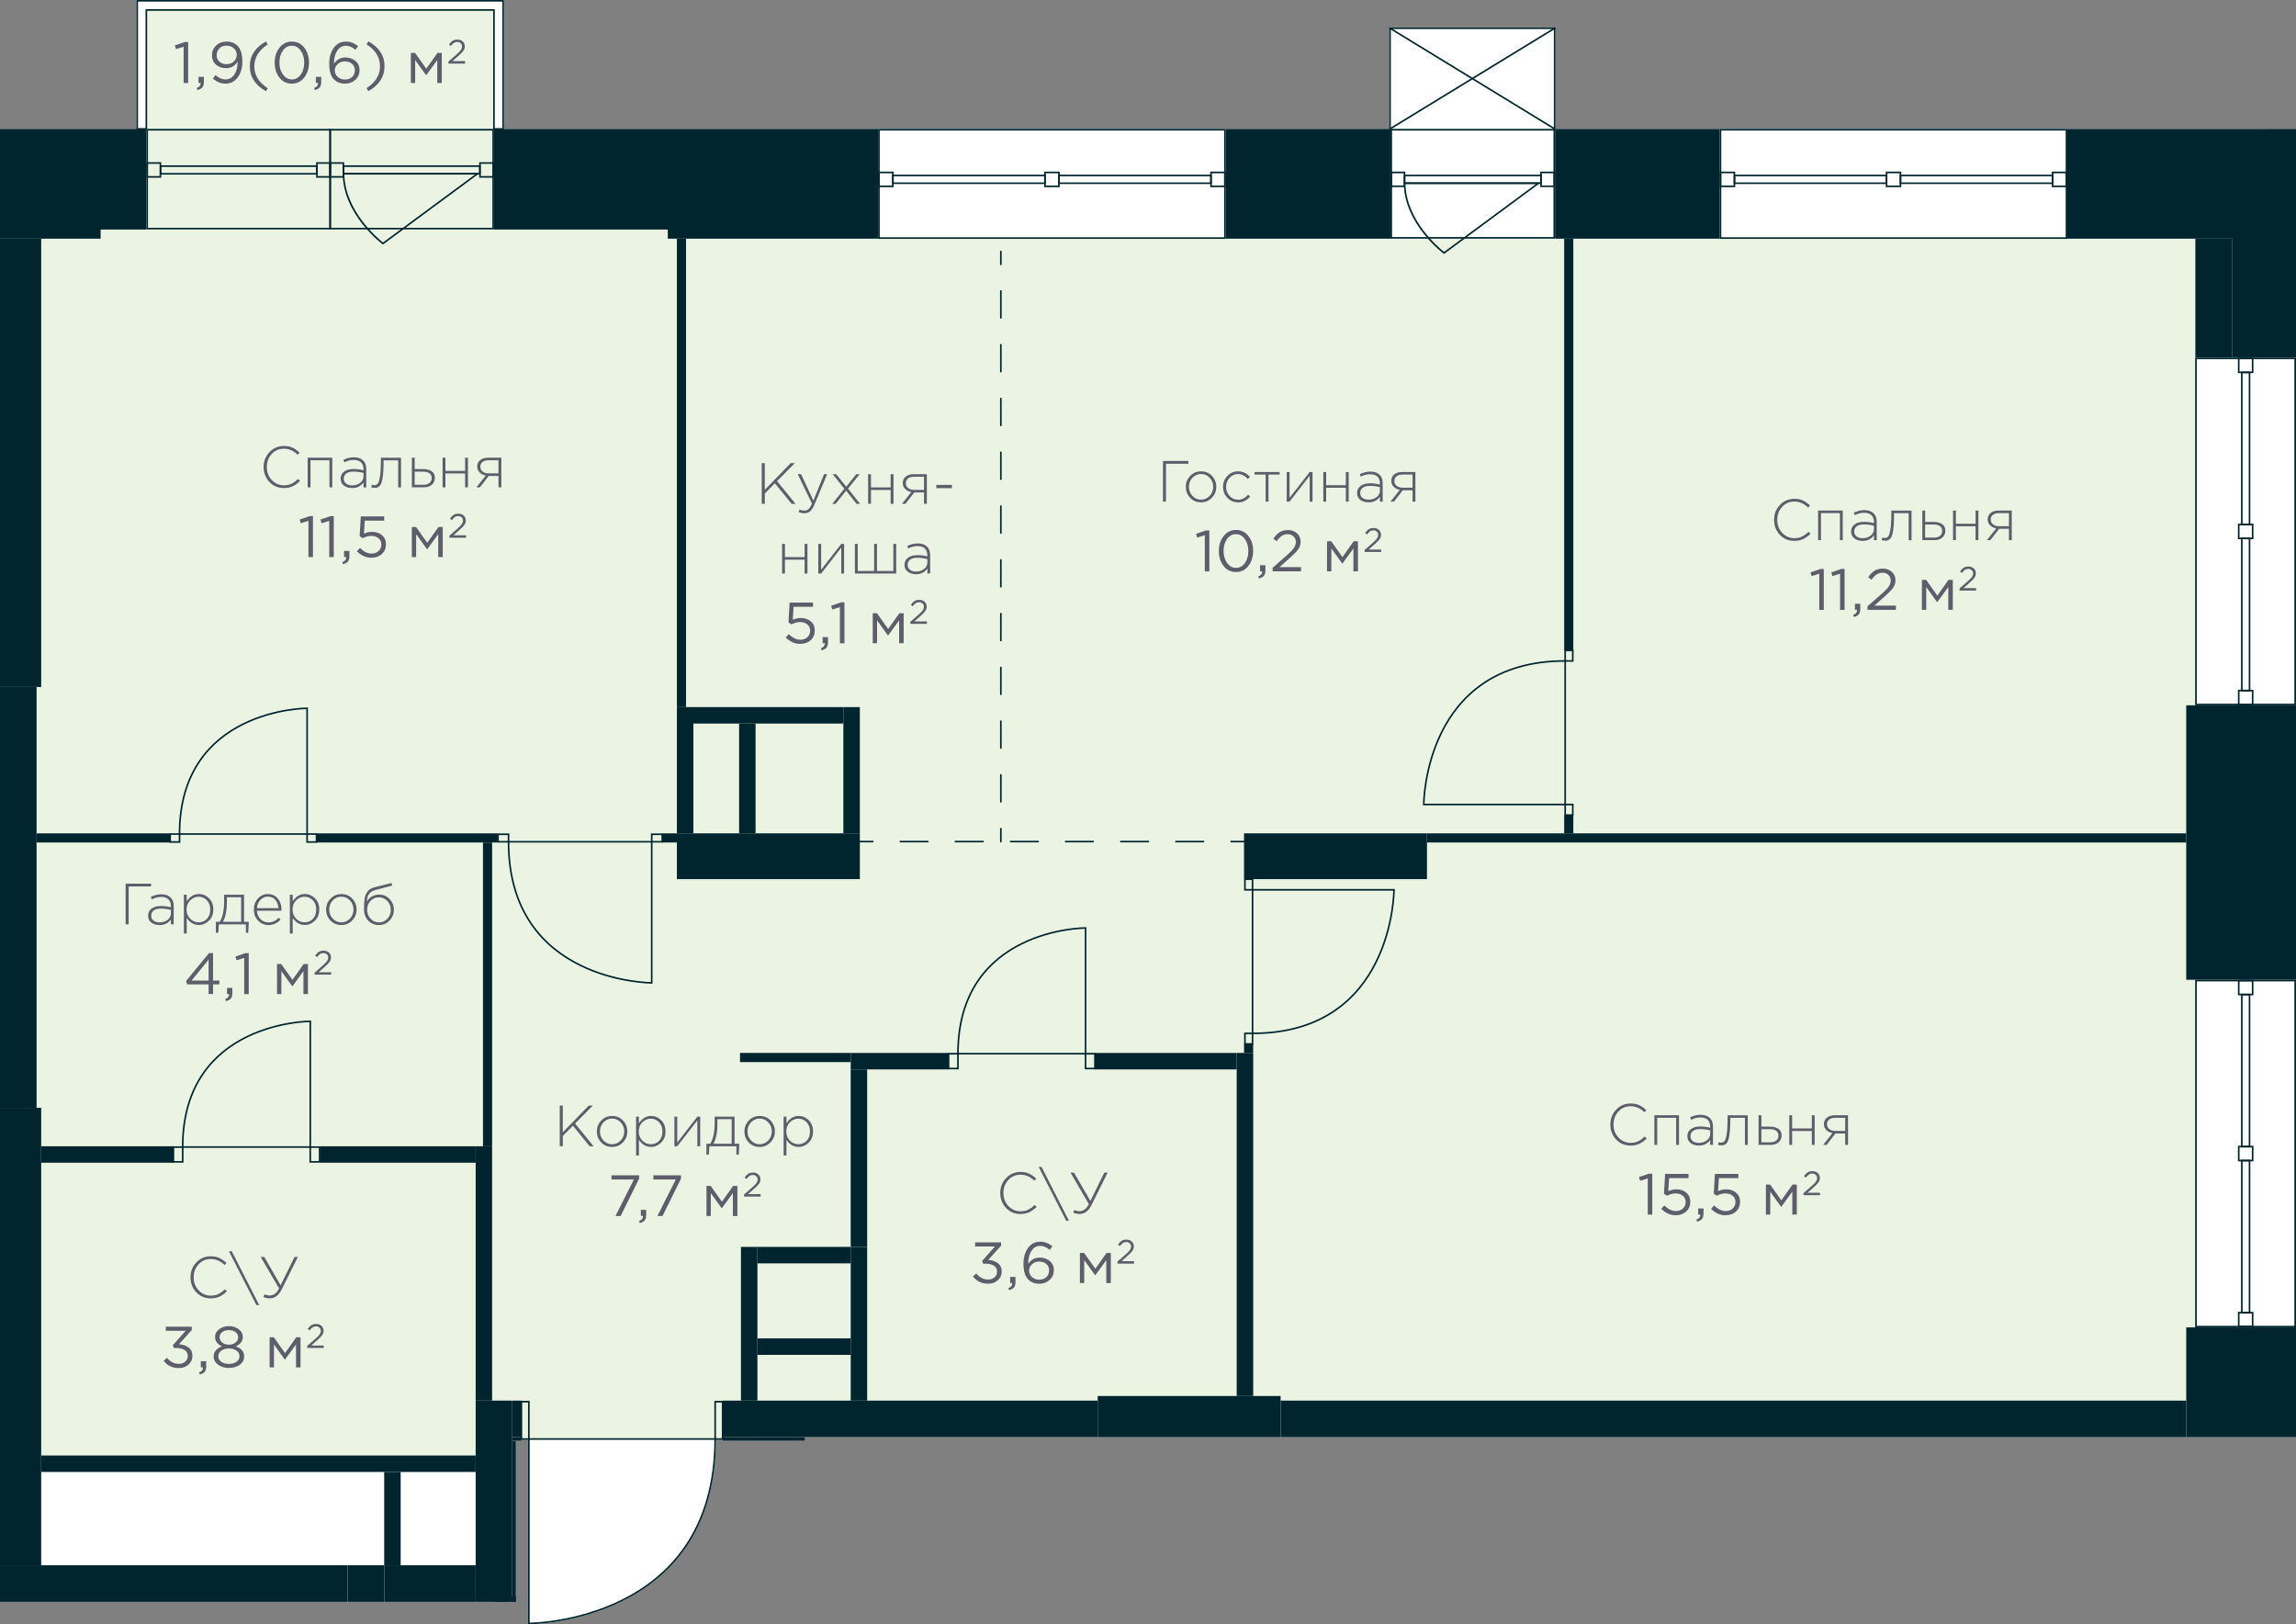 <?xml version="1.0" encoding="UTF-8"?>
<svg xmlns="http://www.w3.org/2000/svg" width="251mm" height="177.54mm" viewBox="0 0 711.5 503.26">
  <rect x="0" y="0" width="711.5" height="503.26" fill="#808080" stroke="none"/>
  <defs>
    <style>
      .cls-1 {
        stroke-dasharray: 0 0 8.33 8.33;
      }

      .cls-1, .cls-2, .cls-3, .cls-4 {
        fill: none;
        stroke: #00252e;
        stroke-linecap: round;
        stroke-width: .5px;
      }

      .cls-1, .cls-2, .cls-4 {
        stroke-linejoin: round;
      }

      .cls-5, .cls-6 {
        fill: #00252e;
      }

      .cls-7 {
        fill: #fff;
      }

      .cls-8 {
        fill: #5d5d6b;
      }

      .cls-2 {
        stroke-dasharray: 0 0 8.54 8.54;
      }

      .cls-3 {
        stroke-miterlimit: 10;
      }

      .cls-9 {
        fill: #ebf4e2;
      }

      .cls-9, .cls-6 {
        fill-rule: evenodd;
      }
    </style>
  </defs>
  <g id="Layer_1" data-name="Layer 1">
    <path class="cls-7" d="M711.5,39.94h0s-8.5,0-8.5,0h0s-62.36,0-62.36,0h-107.72s0,0,0,0h-50.89V8.75s-.02-.04-.03-.06c0-.02,0-.05-.01-.07,0,0-.02,0-.02-.02-.02-.03-.05-.04-.08-.06-.03-.02-.05-.03-.08-.03-.01,0-.02-.01-.03-.01h-51.02s-.02,.01-.03,.01c-.03,0-.06,.02-.09,.04-.03,.02-.05,.03-.08,.06,0,0-.02,0-.02,.02-.01,.02,0,.04-.01,.07,0,.02-.03,.04-.03,.06v31.18h-158.38s0,0,0,0h-115.97V.25c0-.14-.11-.25-.25-.25H42.52c-.14,0-.25,.11-.25,.25V39.94H0V496.31H158.98s.89,0,.89,0h0v-49.89h-1.13s1.13,0,1.13,0h1.7v-.32h2.06v57.16h.25c.15,0,14.66-.08,28.98-7.17,13.19-6.53,28.91-20.51,29-49.99h2.07v.32h25.51v-1.13s31.04,0,31.04,0h431.01v-34.02h0v-107.72s0,0,0,0v-14.17h0v-70.87h0V110.8s0,0,0,0V39.94Z"/>
  </g>
  <g id="fon_green">
    <polygon class="cls-9" points="677.48 73.95 610.6 73.95 206.93 73.95 206.93 71.12 153.07 71.12 153.07 3.08 45.37 3.08 45.37 71.12 11.34 71.12 11.34 73.95 11.34 233.41 11.34 377.26 11.34 433.55 11.34 450.96 147.4 450.96 147.4 445.85 233.24 445.85 233.24 433.95 677.48 433.95 677.48 433.95 680.32 433.95 680.32 73.95 677.48 73.95"/>
  </g>
  <g id="_Разделитель_помещений_" data-name="_Разделитель помещений_">
    <g id="LINE">
      <g>
        <line class="cls-4" x1="266.46" y1="260.75" x2="270.46" y2="260.75"/>
        <line class="cls-2" x1="279" y1="260.75" x2="377.24" y2="260.75"/>
        <line class="cls-4" x1="381.51" y1="260.75" x2="385.51" y2="260.75"/>
      </g>
    </g>
    <g id="LINE-2" data-name="LINE">
      <g>
        <line class="cls-4" x1="310.15" y1="260.75" x2="310.15" y2="256.75"/>
        <line class="cls-1" x1="310.15" y1="248.43" x2="310.15" y2="86.06"/>
        <line class="cls-4" x1="310.15" y1="81.9" x2="310.15" y2="77.9"/>
      </g>
    </g>
  </g>
  <g id="_двери" data-name="двери">
    <g>
      <rect class="cls-3" x="96.15" y="355.39" width="2.91" height="4.58" transform="translate(195.2 715.37) rotate(-180)"/>
      <rect class="cls-3" x="53.7" y="355.39" width="2.91" height="4.58" transform="translate(110.31 715.37) rotate(-180)"/>
      <path class="cls-3" d="M56.61,355.39h39.54s0-38.96,0-38.96c0,0-39.54,0-39.54,38.96Z"/>
    </g>
    <g>
      <rect class="cls-3" x="336.4" y="326.47" width="2.91" height="4.58" transform="translate(675.71 657.53) rotate(-180)"/>
      <rect class="cls-3" x="293.95" y="326.47" width="2.91" height="4.58" transform="translate(590.81 657.53) rotate(-180)"/>
      <path class="cls-3" d="M296.86,326.47h39.54s0-38.96,0-38.96c0,0-39.54,0-39.54,38.96Z"/>
    </g>
    <g>
      <rect class="cls-3" x="95.17" y="258.41" width="2.91" height="2.46" transform="translate(193.25 519.29) rotate(-180)"/>
      <rect class="cls-3" x="52.72" y="258.41" width="2.91" height="2.46" transform="translate(108.36 519.28) rotate(-180)"/>
      <path class="cls-3" d="M55.63,258.41h39.54s0-38.96,0-38.96c0,0-39.54,0-39.54,38.96Z"/>
    </g>
    <g>
      <rect class="cls-3" x="201.97" y="258.47" width="3.26" height="2.32" transform="translate(407.19 519.27) rotate(180)"/>
      <rect class="cls-3" x="154.33" y="258.47" width="3.26" height="2.32" transform="translate(311.92 519.27) rotate(180)"/>
      <path class="cls-3" d="M157.59,260.8h44.37s0,43.72,0,43.72c0,0-44.37,0-44.37-43.72Z"/>
    </g>
    <g>
      <rect class="cls-3" x="385.34" y="272.88" width="3.27" height="2.35" transform="translate(661.02 -112.92) rotate(90)"/>
      <rect class="cls-3" x="385.34" y="320.63" width="3.27" height="2.35" transform="translate(708.77 -65.17) rotate(90)"/>
      <path class="cls-3" d="M388.15,320.17v-44.48s43.83,0,43.83,0c0,0,0,44.48-43.83,44.48Z"/>
    </g>
    <g>
      <rect class="cls-3" x="484.57" y="249.72" width="3.27" height="2.35" transform="translate(235.31 737.1) rotate(-90)"/>
      <rect class="cls-3" x="484.57" y="201.97" width="3.27" height="2.35" transform="translate(283.06 689.35) rotate(-90)"/>
      <path class="cls-3" d="M485.03,204.78v44.48s-43.83,0-43.83,0c0,0,0-44.48,43.83-44.48Z"/>
    </g>
    <g>
      <path class="cls-3" d="M163.89,445.85v57.16s57.73,0,57.73-57.16h-57.73Z"/>
      <rect class="cls-3" x="161.57" y="434.29" width="2.31" height="11.57"/>
      <rect class="cls-3" x="221.62" y="434.29" width="2.31" height="11.57"/>
    </g>
  </g>
  <g id="_балконы" data-name="балконы">
    <g id="LINE-3" data-name="LINE">
      <polygon class="cls-4" points="45.35 39.94 42.52 39.94 42.52 .25 155.91 .25 155.91 39.94 153.07 39.94 153.07 3.08 45.35 3.08 45.35 39.94"/>
    </g>
  </g>
  <g id="_Окна" data-name="Окна">
    <g>
      <g>
        <path class="cls-5" d="M102.56,40.44h50.02v30.14h-50.02s0-30.14,0-30.14m-.5-.5v31.14s51.02,0,51.02,0v-31.14h-51.02Z"/>
        <path class="cls-5" d="M102.56,50.75h3.6s0,3.8,0,3.8h-3.6s0-3.8,0-3.8m-.5-.5v4.8s4.6,0,4.6,0v-4.8s-4.6,0-4.6,0h0Z"/>
        <path class="cls-5" d="M148.99,50.75h3.6v3.8h-3.6v-3.8m-.5-.5v4.8h4.6s0-4.8,0-4.8h-4.6Z"/>
        <path class="cls-5" d="M106.7,51.71h41.75v1.88h-41.75s0-1.88,0-1.88m-.5-.5v2.88s42.75,0,42.75,0v-2.88h-42.75Z"/>
        <path class="cls-5" d="M106.7,54.08h40.49s-28.51,21.05-28.51,21.05c-1.83-1.45-11.69-9.79-11.98-21.05m-.51-.5c0,13.02,12.48,22.18,12.48,22.18l30.04-22.18h-42.52Z"/>
      </g>
      <g>
        <path class="cls-5" d="M102.06,40.44v30.14s-56.2,0-56.2,0v-30.14h56.2m.5-.5H45.37v31.14h57.2s0-31.14,0-31.14h0Z"/>
        <path class="cls-5" d="M102.06,50.75v3.8s-3.6,0-3.6,0v-3.8s3.6,0,3.6,0m.5-.5h-4.6s0,4.8,0,4.8h4.6s0-4.8,0-4.8h0Z"/>
        <path class="cls-5" d="M49.46,50.75v3.8h-3.6s0-3.8,0-3.8h3.6m.5-.5h-4.6v4.8h4.6v-4.8h0Z"/>
        <path class="cls-5" d="M97.93,51.71v1.88s-47.92,0-47.92,0v-1.88s47.92,0,47.92,0m.5-.5H49.5s0,2.88,0,2.88h48.92s0-2.88,0-2.88h0Z"/>
      </g>
    </g>
    <g>
      <path class="cls-5" d="M711,304.06v106.72s-30.24,0-30.24,0v-106.72s30.24,0,30.24,0m.5-.5h-31.24v107.72h31.24v-107.72h0Z"/>
      <g>
        <path class="cls-5" d="M697.81,304.06v3.81h-3.81v-3.81h3.81m.5-.5h-4.81v4.81h4.81v-4.81h0Z"/>
        <path class="cls-5" d="M697.81,355.51v3.81h-3.81v-3.81h3.81m.5-.5h-4.81v4.81h4.81v-4.81h0Z"/>
        <path class="cls-5" d="M696.85,308.39v46.61h-1.89s0-46.61,0-46.61h1.89m.5-.5h-2.89v47.61h2.89v-47.61h0Z"/>
        <path class="cls-5" d="M697.81,406.96v3.81h-3.81v-3.81s3.81,0,3.81,0m.5-.5h-4.81v4.81h4.81v-4.81h0Z"/>
        <path class="cls-5" d="M696.85,359.84v46.61s-1.89,0-1.89,0v-46.61s1.89,0,1.89,0m.5-.5h-2.89v47.61h2.89v-47.61h0Z"/>
      </g>
    </g>
    <g>
      <path class="cls-5" d="M711,111.3v106.72s-30.24,0-30.24,0V111.3s30.24,0,30.24,0m.5-.5h-31.24v107.72h31.24V110.8h0Z"/>
      <g>
        <path class="cls-5" d="M697.81,111.3v3.81h-3.81s0-3.81,0-3.81h3.81m.5-.5h-4.81v4.81h4.81v-4.81h0Z"/>
        <path class="cls-5" d="M697.81,162.75v3.81h-3.81v-3.81h3.81m.5-.5h-4.81v4.81h4.81v-4.81h0Z"/>
        <path class="cls-5" d="M696.85,115.63v46.61h-1.89v-46.61h1.89m.5-.5h-2.89v47.61h2.89v-47.61h0Z"/>
        <path class="cls-5" d="M697.81,214.21v3.81h-3.81v-3.81s3.81,0,3.81,0m.5-.5h-4.81v4.81h4.81v-4.81h0Z"/>
        <path class="cls-5" d="M696.85,167.08v46.61s-1.89,0-1.89,0v-46.61s1.89,0,1.89,0m.5-.5h-2.89v47.61h2.89v-47.61h0Z"/>
      </g>
    </g>
    <g>
      <path class="cls-5" d="M379.34,40.44v33.07h-106.72s0-33.07,0-33.07h106.72m.5-.5h-107.72v34.07h107.72V39.94h0Z"/>
      <g>
        <path class="cls-5" d="M276.43,53.67v3.81h-3.81v-3.81h3.81m.5-.5h-4.81v4.81h4.81v-4.81h0Z"/>
        <path class="cls-5" d="M327.89,53.67v3.81h-3.81v-3.81h3.81m.5-.5h-4.81v4.81h4.81v-4.81h0Z"/>
        <path class="cls-5" d="M323.56,54.63v1.89s-46.61,0-46.61,0v-1.89h46.61m.5-.5h-47.61v2.89h47.61s0-2.89,0-2.89h0Z"/>
        <path class="cls-5" d="M379.34,53.67v3.81h-3.81s0-3.81,0-3.81h3.81m.5-.5h-4.81v4.81h4.81v-4.81h0Z"/>
        <path class="cls-5" d="M375.01,54.63v1.89h-46.61s0-1.89,0-1.89h46.61m.5-.5h-47.61v2.89h47.61v-2.89h0Z"/>
      </g>
    </g>
    <g>
      <path class="cls-5" d="M640.13,40.44v33.07h-106.72s0-33.07,0-33.07h106.72m.5-.5h-107.72v34.07h107.72V39.94h0Z"/>
      <g>
        <path class="cls-5" d="M537.22,53.67v3.81h-3.81v-3.81h3.81m.5-.5h-4.81v4.81h4.81v-4.81h0Z"/>
        <path class="cls-5" d="M588.68,53.67v3.81s-3.81,0-3.81,0v-3.81h3.81m.5-.5h-4.81v4.81h4.81v-4.81h0Z"/>
        <path class="cls-5" d="M584.35,54.63v1.89h-46.61s0-1.89,0-1.89h46.61m.5-.5h-47.61v2.89h47.61v-2.89h0Z"/>
        <path class="cls-5" d="M640.13,53.67v3.81h-3.81s0-3.81,0-3.81h3.81m.5-.5h-4.81v4.81h4.81v-4.81h0Z"/>
        <path class="cls-5" d="M635.8,54.63v1.89h-46.61s0-1.89,0-1.89h46.61m.5-.5h-47.61v2.89h47.61v-2.89h0Z"/>
      </g>
    </g>
    <g>
      <path class="cls-5" d="M431.38,40.44h50.02s0,33,0,33h-50.02s0-33,0-33m-.5-.5v34s51.02,0,51.02,0V39.94s-51.02,0-51.02,0h0Z"/>
      <path class="cls-5" d="M431.38,53.67h3.6v3.8h-3.6s0-3.8,0-3.8m-.5-.5v4.8s4.6,0,4.6,0v-4.8h-4.6Z"/>
      <path class="cls-5" d="M477.8,53.67h3.6v3.8h-3.6s0-3.8,0-3.8m-.5-.5v4.8s4.6,0,4.6,0v-4.8h-4.6Z"/>
      <path class="cls-5" d="M435.51,54.63h41.75v1.88h-41.75s0-1.88,0-1.88m-.5-.5v2.88s42.75,0,42.75,0v-2.88h-42.75Z"/>
      <path class="cls-5" d="M435.52,57h40.49s-28.51,21.05-28.51,21.05c-1.83-1.45-11.69-9.79-11.98-21.05m-.51-.5c0,13.02,12.48,22.18,12.48,22.18l30.04-22.18h-42.52Z"/>
    </g>
  </g>
  <g id="_Стены" data-name="Стены">
    <path class="cls-6" d="M249.45,446.42v-1.13s-25.51,0-25.51,0v1.13h25.51m-87.87,0v-1.13h-2.83v1.13s1.13,0,1.13,0h1.7Z"/>
    <polygon class="cls-5" points="158.98 496.31 159.87 496.31 159.87 446.42 158.74 446.42 158.74 494.61 158.98 494.61 158.98 496.31"/>
    <g id="HATCH">
      <rect class="cls-5" x="107.72" y="484.97" width="11.34" height="11.34"/>
    </g>
    <g id="HATCH-2" data-name="HATCH">
      <polygon class="cls-6" points="107.72 496.31 107.72 484.97 0 484.97 0 496.31 72.21 496.31 107.72 496.31"/>
    </g>
    <g id="HATCH-3" data-name="HATCH">
      <polygon class="cls-6" points="157.28 496.31 157.28 496.09 158.74 496.09 158.74 433.95 147.4 433.95 147.4 496.31 157.28 496.31"/>
    </g>
    <g id="HATCH-4" data-name="HATCH">
      <polygon class="cls-6" points="147.4 496.31 147.4 484.97 119.06 484.97 119.06 496.31 136.06 496.31 147.4 496.31"/>
    </g>
    <g id="HATCH-5" data-name="HATCH">
      <polygon class="cls-6" points="687.69 110.8 691.65 110.8 691.65 73.95 680.31 73.95 680.31 110.8 684.03 110.8 687.69 110.8"/>
    </g>
    <g id="HATCH-6" data-name="HATCH">
      <polygon class="cls-6" points="514.8 445.29 677.48 445.29 677.48 433.95 396.85 433.95 396.85 445.29 500.39 445.29 514.8 445.29"/>
    </g>
    <g id="HATCH-7" data-name="HATCH">
      <rect class="cls-5" y="212.85" width="11.34" height="130.39"/>
    </g>
    <g id="HATCH-8" data-name="HATCH">
      <path class="cls-6" d="M293.51,445.29h46.65v-11.34h-116.22v11.34h69.57m-134.77,0h2.83s0-11.34,0-11.34h-2.83v11.34Z"/>
    </g>
    <g id="HATCH-9" data-name="HATCH">
      <polygon class="cls-6" points="46.18 456.06 147.4 456.06 147.4 450.96 12.76 450.96 12.76 456.06 33.16 456.06 46.18 456.06"/>
    </g>
    <g id="HATCH-10" data-name="HATCH">
      <polygon class="cls-6" points="122.88 484.97 124.16 484.97 124.16 456.06 119.06 456.06 119.06 484.97 122.88 484.97"/>
    </g>
    <g id="HATCH-11" data-name="HATCH">
      <rect class="cls-5" x="147.4" y="355.15" width="5.1" height="78.8"/>
    </g>
    <g id="HATCH-12" data-name="HATCH">
      <path class="cls-6" d="M124.28,360.25h23.12v-5.1h-48.19v5.1h25.07m-91.12,0h20.7v-5.1H12.76v5.1h20.4Z"/>
    </g>
    <g id="HATCH-13" data-name="HATCH">
      <polygon class="cls-6" points="388.35 432.53 388.35 326.23 383.24 326.23 383.24 432.53 384.63 432.53 388.35 432.53"/>
    </g>
    <g id="HATCH-14" data-name="HATCH">
      <path class="cls-6" d="M268.72,433.95v-47.62h-5.1v28.35l5.1,19.28m0,0l-5.1-19.28v19.28h5.1Z"/>
    </g>
    <g id="HATCH-15" data-name="HATCH">
      <rect class="cls-5" x="229.61" y="386.33" width="5.1" height="47.62"/>
    </g>
    <g id="HATCH-16" data-name="HATCH">
      <polygon class="cls-6" points="263.62 391.43 263.62 386.33 234.71 386.33 234.71 391.43 257.47 391.43 263.62 391.43"/>
    </g>
    <g id="HATCH-17" data-name="HATCH">
      <path class="cls-6" d="M358.59,331.34h24.65v-5.1h-43.94v5.1h19.29m-64.64,0v-5.1h-30.33v5.1h30.33Z"/>
    </g>
    <g id="HATCH-18" data-name="HATCH">
      <polygon class="cls-6" points="209.76 258.2 214.87 258.2 214.87 219.08 209.76 219.08 209.76 244.03 209.76 258.2"/>
    </g>
    <g id="HATCH-19" data-name="HATCH">
      <rect class="cls-5" x="261.35" y="219.08" width="5.1" height="39.12"/>
    </g>
    <g id="HATCH-20" data-name="HATCH">
      <rect class="cls-5" x="229.04" y="224.19" width="5.1" height="34.02"/>
    </g>
    <g id="HATCH-21" data-name="HATCH">
      <rect class="cls-5" x="214.87" y="219.08" width="46.49" height="5.1"/>
    </g>
    <g id="HATCH-22" data-name="HATCH">
      <polygon class="cls-6" points="263.62 419.78 263.62 414.68 234.71 414.68 234.71 419.78 257.95 419.78 263.62 419.78"/>
    </g>
    <g id="HATCH-23" data-name="HATCH">
      <polygon class="cls-6" points="0 212.85 12.76 212.85 12.76 73.95 0 73.95 0 155.42 0 212.85"/>
    </g>
    <g id="HATCH-24" data-name="HATCH">
      <polygon class="cls-6" points="0 484.97 12.76 484.97 12.76 343.24 0 343.24 0 482.9 0 484.97"/>
    </g>
    <g id="HATCH-25" data-name="HATCH">
      <polygon class="cls-6" points="263.62 386.33 268.72 386.33 268.72 331.34 263.62 331.34 263.62 380.56 263.62 386.33"/>
    </g>
    <g id="HATCH-26" data-name="HATCH">
      <polygon class="cls-6" points="356.39 445.29 396.85 445.29 396.85 432.53 340.16 432.53 340.16 445.29 356.39 445.29"/>
    </g>
    <g id="HATCH-27" data-name="HATCH">
      <polygon class="cls-6" points="411.02 272.38 442.2 272.38 442.2 258.2 385.51 258.2 385.51 272.38 407.37 272.38 411.02 272.38"/>
    </g>
    <g id="HATCH-28" data-name="HATCH">
      <polygon class="cls-6" points="234.71 272.38 266.46 272.38 266.46 258.2 209.76 258.2 209.76 272.38 229.04 272.38 234.71 272.38"/>
    </g>
    <g id="HATCH-29" data-name="HATCH">
      <path class="cls-6" d="M209.76,261.04v-2.83h-4.54v2.83h4.54m-111.69,0h56.13v-2.83h-56.13v2.83m-45.35,0v-2.83H11.34s0,2.83,0,2.83h8.8s32.58,0,32.58,0Z"/>
    </g>
    <g id="HATCH-30" data-name="HATCH">
      <polygon class="cls-6" points="254.45 329.07 263.62 329.07 263.62 326.23 229.32 326.23 229.32 329.07 238.75 329.07 254.45 329.07"/>
    </g>
    <g id="HATCH-31" data-name="HATCH">
      <polygon class="cls-6" points="209.76 219.08 212.6 219.08 212.6 73.95 209.76 73.95 209.76 216.82 209.76 219.08"/>
    </g>
    <g id="HATCH-32" data-name="HATCH">
      <rect class="cls-5" x="442.2" y="258.2" width="235.28" height="2.83"/>
    </g>
    <g id="HATCH-33" data-name="HATCH">
      <path class="cls-6" d="M484.72,258.2h2.83v-5.67h-2.83v5.67m1.96-56.69h.87V73.95h-2.83v127.56s1.96,0,1.96,0Z"/>
    </g>
    <g id="HATCH-34" data-name="HATCH">
      <rect class="cls-5" x="385.51" y="323.4" width="2.83" height="2.83"/>
    </g>
    <g id="HATCH-35" data-name="HATCH">
      <polygon class="cls-6" points="149.67 355.15 152.5 355.15 152.5 261.04 149.67 261.04 149.67 319.16 149.67 355.15"/>
    </g>
    <polygon class="cls-6" points="153.07 59.78 153.07 68.65 153.07 71.12 206.93 71.12 206.93 73.95 228.42 73.95 272.13 73.95 272.13 59.78 272.13 39.94 153.07 39.94 153.07 59.78"/>
    <polygon class="cls-6" points="0 59.78 0 73.95 11.34 73.95 12.76 73.95 31.18 73.95 31.18 71.12 45.35 71.12 45.35 59.78 45.35 39.94 0 39.94 0 59.78"/>
    <polygon class="cls-6" points="379.84 59.78 379.84 73.95 430.87 73.95 430.87 59.78 430.87 39.94 379.84 39.94 379.84 59.78"/>
    <polygon class="cls-6" points="481.89 39.94 481.89 59.78 481.89 59.78 481.89 73.54 481.89 73.95 532.91 73.95 532.91 59.78 532.91 39.94 481.89 39.94"/>
    <polygon class="cls-6" points="711.5 39.94 711.5 39.93 702.99 39.93 702.99 39.94 640.63 39.94 640.63 59.78 640.63 73.95 667.82 73.95 671.01 73.95 691.65 73.95 691.65 110.8 691.65 110.8 702.99 110.8 702.99 110.8 710.93 110.8 710.93 110.8 711.5 110.8 711.5 39.94 711.5 39.94"/>
    <polygon class="cls-6" points="691.65 411.27 677.48 411.27 677.48 445.29 680.31 445.29 680.31 445.29 680.31 445.29 691.65 445.29 691.99 445.29 702.99 445.29 711.5 445.29 711.5 411.27 702.99 411.27 691.65 411.27"/>
    <polygon class="cls-6" points="702.99 218.52 691.65 218.52 677.48 218.52 677.48 303.56 687.69 303.56 691.24 303.56 691.65 303.56 702.99 303.56 711.5 303.56 711.5 289.38 711.5 289.38 711.5 232.69 711.5 218.52 702.99 218.52"/>
    <rect class="cls-5" x="153.07" y="494.61" width="6.8" height="1.7"/>
  </g>
  <g id="_текст" data-name="текст">
    <g id="TEXT">
      <g>
        <path class="cls-8" d="M65.3,402.27c-1.79,0-3.28-.63-4.47-1.88-1.19-1.25-1.79-2.8-1.79-4.63s.6-3.34,1.8-4.61c1.2-1.27,2.7-1.91,4.5-1.91,1.03,0,1.91,.17,2.64,.52,.73,.35,1.46,.86,2.21,1.55l-.61,.63c-1.27-1.24-2.69-1.85-4.25-1.85s-2.78,.54-3.79,1.63c-1.01,1.09-1.52,2.43-1.52,4.04s.51,2.94,1.54,4.03c1.03,1.09,2.29,1.64,3.79,1.64,.88,0,1.65-.16,2.32-.49,.67-.32,1.34-.82,2.02-1.48l.63,.61c-.73,.72-1.49,1.27-2.27,1.64-.78,.37-1.69,.56-2.74,.56Z"/>
        <path class="cls-8" d="M79.44,404.35l-8.5-16.67h.88l8.5,16.67h-.88Z"/>
        <path class="cls-8" d="M83.64,402.27c-.72,0-1.39-.14-2.02-.43l.36-.81c.49,.24,1.04,.36,1.66,.36,1.16,0,2.11-.73,2.84-2.2l-5.69-9.74h1.1l5.06,8.77,4.32-8.77h1.03l-5,10.04c-.92,1.85-2.14,2.77-3.65,2.77Z"/>
        <path class="cls-8" d="M55.42,423.87c-1.98,0-3.55-.75-4.7-2.25l1.03-.92c1.02,1.25,2.25,1.87,3.69,1.87,.78,0,1.43-.23,1.96-.68,.53-.46,.79-1.06,.79-1.8s-.32-1.37-.97-1.79-1.5-.64-2.56-.64h-.81l-.29-.85,3.98-4.48h-6.16v-1.28h8.05v1.04l-3.96,4.39c1.2,.1,2.19,.44,2.98,1.04,.79,.59,1.18,1.44,1.18,2.55s-.41,2.01-1.21,2.73c-.81,.71-1.81,1.07-3,1.07Z"/>
        <path class="cls-8" d="M61.9,425.85l-.22-.63c.8-.3,1.21-.76,1.21-1.39v-.18h-.65v-1.89h1.66v1.62c0,.72-.16,1.27-.48,1.66-.32,.38-.83,.65-1.52,.81Z"/>
        <path class="cls-8" d="M74.32,422.83c-.9,.67-2.03,1-3.38,1s-2.48-.34-3.38-1.01c-.9-.67-1.35-1.54-1.35-2.59,0-.72,.23-1.34,.7-1.87,.47-.53,1.1-.94,1.89-1.22-1.44-.66-2.16-1.64-2.16-2.93,0-.95,.42-1.74,1.27-2.38,.85-.64,1.86-.95,3.03-.95s2.19,.32,3.03,.95c.85,.64,1.27,1.44,1.27,2.41,0,1.27-.72,2.24-2.16,2.9,1.73,.65,2.59,1.69,2.59,3.11,0,1.06-.45,1.92-1.35,2.58Zm-5.79-.93c.59,.46,1.4,.68,2.4,.68s1.81-.23,2.4-.68c.59-.46,.89-1.03,.89-1.71s-.32-1.27-.95-1.72c-.64-.45-1.42-.67-2.34-.67s-1.72,.23-2.35,.68c-.63,.46-.94,1.04-.94,1.75,0,.66,.3,1.22,.89,1.67Zm.35-5.92c.55,.43,1.24,.65,2.05,.65s1.5-.22,2.05-.65c.55-.43,.83-1,.83-1.69,0-.62-.28-1.14-.83-1.56-.55-.41-1.24-.62-2.05-.62s-1.52,.21-2.06,.62-.82,.95-.82,1.59,.28,1.22,.83,1.66Z"/>
        <path class="cls-8" d="M83.55,423.65v-9.31h1.31l3.47,4.9,3.47-4.9h1.33v9.31h-1.4v-7.09l-3.44,4.72-3.4-4.72v7.09h-1.35Z"/>
        <path class="cls-8" d="M95.2,417.66v-.64l2.67-2.35c.57-.5,.97-.92,1.2-1.26,.22-.33,.34-.69,.34-1.05,0-.42-.14-.76-.43-1.02-.29-.26-.64-.39-1.05-.39s-.75,.1-1.05,.3c-.3,.2-.61,.52-.92,.95l-.61-.44c.36-.53,.73-.92,1.13-1.18,.4-.25,.9-.38,1.51-.38,.66,0,1.2,.2,1.63,.59s.65,.9,.65,1.51c0,.5-.14,.95-.41,1.34-.27,.39-.76,.9-1.45,1.51l-1.96,1.74h3.89v.75h-5.13Z"/>
      </g>
    </g>
    <g id="TEXT-2" data-name="TEXT">
      <g>
        <path class="cls-8" d="M38.93,286.39v-12.6h7.87v.86h-6.93v11.74h-.94Z"/>
        <path class="cls-8" d="M49.44,286.61c-1.01,0-1.85-.25-2.53-.76-.68-.51-1.02-1.23-1.02-2.15s.37-1.67,1.1-2.2c.73-.53,1.7-.79,2.92-.79,1.03,0,2.05,.13,3.04,.4v-.4c0-.91-.26-1.61-.79-2.09-.53-.48-1.27-.72-2.23-.72s-1.92,.25-2.88,.74l-.32-.77c1.14-.53,2.23-.79,3.26-.79,1.26,0,2.23,.34,2.9,1.01,.62,.62,.94,1.49,.94,2.59v5.72h-.86v-1.53c-.83,1.16-2,1.75-3.51,1.75Zm.05-.83c.96,0,1.78-.27,2.46-.8,.68-.53,1.02-1.21,1.02-2.02v-1.04c-1.08-.28-2.12-.41-3.11-.41s-1.7,.2-2.22,.59c-.52,.39-.78,.92-.78,1.59s.24,1.18,.72,1.55,1.12,.56,1.93,.56Z"/>
        <path class="cls-8" d="M56.98,289.27v-12.06h.88v2.05c1-1.51,2.26-2.27,3.78-2.27,1.18,0,2.21,.44,3.11,1.32,.9,.88,1.35,2.04,1.35,3.48s-.45,2.59-1.35,3.47c-.9,.89-1.94,1.33-3.11,1.33-1.56,0-2.82-.73-3.78-2.2v4.86h-.88Zm4.57-3.51c1.03,0,1.89-.36,2.57-1.07,.68-.71,1.03-1.68,1.03-2.89s-.35-2.13-1.05-2.86c-.7-.73-1.55-1.1-2.55-1.1s-1.87,.38-2.62,1.12-1.12,1.7-1.12,2.85,.38,2.08,1.12,2.83,1.62,1.12,2.62,1.12Z"/>
        <path class="cls-8" d="M66.9,288.98v-3.38h1.21c.9-1.48,1.35-3.62,1.35-6.44v-1.94h6.16v8.39h1.48l-.18,3.38h-.72v-2.59h-8.37l-.18,2.59h-.74Zm2.18-3.38h5.65v-7.6h-4.43v1.66c0,1.2-.11,2.33-.33,3.4-.22,1.07-.52,1.91-.89,2.54Z"/>
        <path class="cls-8" d="M83.17,286.61c-1.24,0-2.29-.45-3.18-1.35-.88-.9-1.32-2.06-1.32-3.47,0-1.34,.42-2.48,1.25-3.4s1.87-1.39,3.1-1.39,2.28,.46,3.05,1.37c.77,.91,1.16,2.06,1.16,3.44,0,.14,0,.26-.02,.36h-7.61c.08,1.1,.47,1.98,1.16,2.64,.69,.65,1.5,.98,2.44,.98,1.2,0,2.25-.48,3.15-1.44l.61,.54c-1.07,1.15-2.33,1.73-3.8,1.73Zm-3.56-5.24h6.68c-.07-1.01-.39-1.85-.95-2.54-.56-.68-1.34-1.03-2.34-1.03-.9,0-1.67,.34-2.3,1.02-.64,.68-1,1.53-1.08,2.55Z"/>
        <path class="cls-8" d="M89.82,289.27v-12.06h.88v2.05c1-1.51,2.26-2.27,3.78-2.27,1.18,0,2.21,.44,3.11,1.32,.9,.88,1.35,2.04,1.35,3.48s-.45,2.59-1.35,3.47c-.9,.89-1.94,1.33-3.11,1.33-1.56,0-2.82-.73-3.78-2.2v4.86h-.88Zm4.57-3.51c1.03,0,1.89-.36,2.57-1.07,.68-.71,1.03-1.68,1.03-2.89s-.35-2.13-1.05-2.86c-.7-.73-1.55-1.1-2.55-1.1s-1.87,.38-2.62,1.12-1.12,1.7-1.12,2.85,.38,2.08,1.12,2.83,1.62,1.12,2.62,1.12Z"/>
        <path class="cls-8" d="M109.14,285.19c-.91,.95-2.03,1.42-3.38,1.42s-2.46-.47-3.36-1.41c-.89-.94-1.34-2.07-1.34-3.39s.45-2.44,1.36-3.38,2.03-1.42,3.38-1.42,2.46,.47,3.36,1.41c.89,.94,1.34,2.07,1.34,3.39s-.45,2.44-1.36,3.38Zm-3.34,.59c1.02,0,1.9-.39,2.64-1.17,.74-.78,1.11-1.72,1.11-2.81s-.37-2.04-1.11-2.82c-.74-.77-1.63-1.16-2.67-1.16s-1.91,.39-2.65,1.16c-.73,.77-1.1,1.71-1.1,2.82s.37,2.04,1.1,2.82c.73,.77,1.63,1.16,2.68,1.16Z"/>
        <path class="cls-8" d="M117.41,286.61c-1.34,0-2.45-.46-3.31-1.39-.86-.92-1.3-2.14-1.3-3.65,0-.61,0-1.12,.03-1.52s.06-.86,.13-1.38c.07-.52,.17-.95,.31-1.31,.14-.35,.33-.7,.57-1.05,.23-.35,.54-.64,.92-.87s.82-.42,1.32-.55l5.22-1.31,.25,.79-5.04,1.33c-.97,.25-1.66,.65-2.08,1.2s-.67,1.36-.77,2.44c.86-1.44,2.19-2.16,3.98-2.16,1.21,0,2.25,.46,3.11,1.39,.86,.92,1.3,2.02,1.3,3.29s-.44,2.41-1.33,3.35c-.89,.94-1.99,1.4-3.31,1.4Zm.04-.83c1.04,0,1.91-.38,2.61-1.13,.7-.76,1.04-1.67,1.04-2.75s-.36-2-1.07-2.75-1.59-1.13-2.62-1.13-1.91,.38-2.61,1.13-1.04,1.67-1.04,2.75,.36,2,1.07,2.75c.71,.76,1.59,1.13,2.62,1.13Z"/>
        <path class="cls-8" d="M64.65,307.99v-2.99h-6.64l-.36-1.03,7.13-8.68h1.24v8.51h1.96v1.19h-1.96v2.99h-1.37Zm-5.29-4.18h5.29v-6.5l-5.29,6.5Z"/>
        <path class="cls-8" d="M70,310.19l-.22-.63c.8-.3,1.21-.76,1.21-1.39v-.18h-.65v-1.89h1.66v1.62c0,.72-.16,1.27-.48,1.66-.32,.38-.83,.65-1.52,.81Z"/>
        <path class="cls-8" d="M75.68,307.99v-11.21l-2.38,.74-.34-1.15,3.08-1.06h1.04v12.69h-1.4Z"/>
        <path class="cls-8" d="M85.85,307.99v-9.31h1.31l3.47,4.9,3.47-4.9h1.33v9.31h-1.4v-7.09l-3.44,4.72-3.4-4.72v7.09h-1.35Z"/>
        <path class="cls-8" d="M97.5,302v-.64l2.67-2.35c.57-.5,.97-.92,1.2-1.26,.22-.33,.34-.69,.34-1.05,0-.42-.14-.76-.43-1.02-.29-.26-.64-.39-1.05-.39s-.75,.1-1.05,.3c-.3,.2-.61,.52-.92,.95l-.61-.44c.36-.53,.73-.92,1.13-1.18,.4-.25,.9-.38,1.51-.38,.66,0,1.2,.2,1.63,.59s.65,.9,.65,1.51c0,.5-.14,.95-.41,1.34-.27,.39-.76,.9-1.45,1.51l-1.96,1.74h3.89v.75h-5.13Z"/>
      </g>
    </g>
    <g id="TEXT-3" data-name="TEXT">
      <g>
        <path class="cls-8" d="M87.96,151.21c-1.79,0-3.28-.63-4.47-1.88-1.19-1.25-1.79-2.8-1.79-4.63s.6-3.34,1.8-4.61c1.2-1.27,2.7-1.91,4.5-1.91,1.03,0,1.91,.17,2.64,.52s1.46,.86,2.21,1.55l-.61,.63c-1.27-1.24-2.69-1.85-4.25-1.85s-2.78,.54-3.79,1.63c-1.01,1.09-1.52,2.43-1.52,4.04s.51,2.94,1.54,4.03c1.03,1.09,2.29,1.64,3.79,1.64,.88,0,1.65-.16,2.32-.49,.67-.32,1.34-.82,2.02-1.48l.63,.61c-.73,.72-1.49,1.27-2.27,1.64-.78,.37-1.69,.56-2.74,.56Z"/>
        <path class="cls-8" d="M95.34,150.99v-9.18h7.63v9.18h-.88v-8.39h-5.87v8.39h-.88Z"/>
        <path class="cls-8" d="M109.11,151.21c-1.01,0-1.85-.25-2.53-.76-.68-.51-1.02-1.23-1.02-2.15s.37-1.67,1.1-2.2c.73-.53,1.7-.79,2.92-.79,1.03,0,2.05,.13,3.04,.4v-.4c0-.91-.26-1.61-.79-2.09-.53-.48-1.27-.72-2.23-.72s-1.92,.25-2.88,.74l-.32-.77c1.14-.53,2.23-.79,3.26-.79,1.26,0,2.23,.34,2.9,1.01,.62,.62,.94,1.49,.94,2.59v5.72h-.86v-1.53c-.83,1.16-2,1.75-3.51,1.75Zm.05-.83c.96,0,1.78-.27,2.46-.8,.68-.53,1.02-1.21,1.02-2.02v-1.04c-1.08-.28-2.12-.41-3.11-.41s-1.7,.2-2.22,.58c-.52,.39-.78,.92-.78,1.59s.24,1.18,.72,1.55,1.12,.56,1.93,.56Z"/>
        <path class="cls-8" d="M116.06,151.14c-.34,0-.67-.05-1.01-.14l.16-.81c.3,.08,.53,.13,.7,.13,.24,0,.43-.03,.58-.08,.15-.05,.31-.16,.5-.33,.18-.17,.32-.43,.43-.79,.11-.36,.21-.83,.31-1.4,.1-.58,.18-1.31,.22-2.21,.05-.9,.07-1.96,.07-3.19v-.49h6.25v9.18h-.88v-8.39h-4.52v.25c0,1.49-.05,2.75-.14,3.78-.1,1.03-.22,1.84-.36,2.42-.14,.58-.35,1.03-.61,1.35-.26,.32-.52,.52-.77,.6-.25,.08-.56,.13-.94,.13Z"/>
        <path class="cls-8" d="M127.63,150.99v-9.18h.88v3.53h2.74c1.02,0,1.86,.23,2.52,.67,.66,.45,.99,1.12,.99,2.02s-.31,1.6-.92,2.14c-.61,.54-1.42,.81-2.43,.81h-3.78Zm.88-.79h2.75c.78,0,1.4-.19,1.85-.56,.46-.37,.68-.89,.68-1.57,0-.61-.23-1.09-.7-1.43-.47-.34-1.1-.51-1.91-.51h-2.68v4.07Z"/>
        <path class="cls-8" d="M137.15,150.99v-9.18h.88v4.09h6.1v-4.09h.88v9.18h-.88v-4.3h-6.1v4.3h-.88Z"/>
        <path class="cls-8" d="M147.63,150.99l2.9-3.65c-.77-.14-1.4-.46-1.9-.95-.5-.49-.75-1.1-.75-1.84,0-.82,.3-1.48,.9-1.98s1.42-.76,2.47-.76h4.1v9.18h-.88v-3.53h-3.02l-2.74,3.53h-1.08Zm3.78-4.32h3.06v-4.07h-3.1c-.79,0-1.41,.18-1.86,.54-.45,.36-.67,.85-.67,1.46s.24,1.12,.72,1.5c.48,.38,1.1,.57,1.85,.57Z"/>
        <path class="cls-8" d="M95.58,172.59v-11.21l-2.38,.74-.34-1.15,3.08-1.06h1.04v12.69h-1.4Z"/>
        <path class="cls-8" d="M102.03,172.59v-11.21l-2.38,.74-.34-1.15,3.08-1.06h1.04v12.69h-1.4Z"/>
        <path class="cls-8" d="M106.29,174.79l-.22-.63c.8-.3,1.21-.76,1.21-1.39v-.18h-.65v-1.89h1.66v1.62c0,.72-.16,1.27-.48,1.66s-.83,.65-1.52,.81Z"/>
        <path class="cls-8" d="M115.11,172.81c-1.67,0-3.17-.67-4.5-2l.94-1.03c1.19,1.15,2.38,1.73,3.58,1.73,.9,0,1.63-.26,2.2-.79,.56-.53,.85-1.21,.85-2.03,0-.78-.29-1.42-.87-1.91-.58-.49-1.34-.74-2.26-.74-.86,0-1.75,.24-2.65,.72l-.95-.63,.36-6.14h7.25v1.31h-6.01l-.27,4.03c.85-.37,1.68-.56,2.48-.56,1.26,0,2.3,.35,3.12,1.05,.82,.7,1.23,1.65,1.23,2.83s-.42,2.22-1.26,2.99-1.92,1.15-3.24,1.15Z"/>
        <path class="cls-8" d="M127.62,172.59v-9.31h1.31l3.47,4.9,3.47-4.9h1.33v9.31h-1.4v-7.09l-3.44,4.72-3.4-4.72v7.09h-1.35Z"/>
        <path class="cls-8" d="M139.27,166.6v-.64l2.67-2.35c.57-.5,.97-.92,1.2-1.26,.22-.34,.34-.69,.34-1.05,0-.42-.14-.76-.43-1.02-.29-.26-.64-.39-1.05-.39s-.75,.1-1.05,.3c-.3,.2-.61,.52-.92,.96l-.61-.44c.36-.53,.73-.92,1.13-1.18,.4-.25,.9-.38,1.51-.38,.66,0,1.2,.2,1.63,.59,.43,.4,.65,.9,.65,1.51,0,.5-.14,.95-.41,1.34-.27,.39-.76,.9-1.45,1.51l-1.96,1.74h3.89v.76h-5.13Z"/>
      </g>
    </g>
    <g id="TEXT-4" data-name="TEXT">
      <g>
        <path class="cls-8" d="M236.05,156.1v-12.6h.94v8.28l8.03-8.28h1.28l-5.51,5.56,5.74,7.04h-1.22l-5.18-6.37-3.13,3.17v3.2h-.94Z"/>
        <path class="cls-8" d="M249.29,159.03c-.61,0-1.22-.13-1.82-.4l.31-.77c.47,.23,.99,.34,1.57,.34,.48,0,.89-.16,1.24-.49,.35-.32,.69-.88,1.03-1.67l-4.41-9.13h1.03l3.82,8.21,3.31-8.21h.97l-3.98,9.5c-.4,.94-.84,1.6-1.32,2.01-.49,.4-1.07,.6-1.74,.6Z"/>
        <path class="cls-8" d="M257.9,156.1l3.76-4.68-3.62-4.5h1.1l3.1,3.89,3.1-3.89h1.06l-3.62,4.48,3.76,4.7h-1.1l-3.24-4.09-3.24,4.09h-1.06Z"/>
        <path class="cls-8" d="M269.02,156.1v-9.18h.88v4.09h6.1v-4.09h.88v9.18h-.88v-4.3h-6.1v4.3h-.88Z"/>
        <path class="cls-8" d="M279.5,156.1l2.9-3.65c-.77-.14-1.4-.46-1.9-.95s-.75-1.1-.75-1.84c0-.82,.3-1.48,.9-1.98s1.42-.76,2.47-.76h4.1v9.18h-.88v-3.53h-3.02l-2.74,3.53h-1.08Zm3.78-4.32h3.06v-4.07h-3.1c-.79,0-1.41,.18-1.86,.54-.45,.36-.68,.85-.68,1.46s.24,1.12,.72,1.5c.48,.38,1.1,.57,1.85,.57Z"/>
        <path class="cls-8" d="M290.15,151.25v-1.01h4.82v1.01h-4.82Z"/>
        <path class="cls-8" d="M242.36,177.7v-9.18h.88v4.09h6.1v-4.09h.88v9.18h-.88v-4.3h-6.1v4.3h-.88Z"/>
        <path class="cls-8" d="M253.58,177.7v-9.18h.88v8.01l6.23-8.01h.88v9.18h-.88v-8.01l-6.23,8.01h-.88Z"/>
        <path class="cls-8" d="M264.92,177.7v-9.18h.88v8.39h5.08v-8.39h.88v8.39h5.08v-8.39h.88v9.18h-12.8Z"/>
        <path class="cls-8" d="M283.85,177.91c-1.01,0-1.85-.25-2.53-.77-.68-.51-1.02-1.23-1.02-2.15s.37-1.67,1.1-2.2c.73-.53,1.7-.79,2.92-.79,1.03,0,2.05,.13,3.04,.4v-.4c0-.91-.26-1.61-.79-2.09-.53-.48-1.27-.72-2.23-.72s-1.92,.25-2.88,.74l-.32-.77c1.14-.53,2.23-.79,3.26-.79,1.26,0,2.23,.34,2.9,1.01,.62,.62,.94,1.49,.94,2.59v5.72h-.86v-1.53c-.83,1.16-2,1.75-3.51,1.75Zm.05-.83c.96,0,1.78-.27,2.46-.8,.68-.53,1.02-1.21,1.02-2.02v-1.04c-1.08-.28-2.12-.41-3.11-.41s-1.7,.2-2.22,.58c-.52,.39-.78,.92-.78,1.59s.24,1.18,.72,1.55c.48,.37,1.12,.56,1.93,.56Z"/>
        <path class="cls-8" d="M247.99,199.51c-1.67,0-3.17-.67-4.5-2l.94-1.03c1.19,1.15,2.38,1.73,3.58,1.73,.9,0,1.63-.26,2.2-.79,.56-.53,.85-1.21,.85-2.03,0-.78-.29-1.42-.87-1.91-.58-.49-1.33-.74-2.26-.74-.86,0-1.75,.24-2.65,.72l-.95-.63,.36-6.14h7.25v1.31h-6.01l-.27,4.03c.85-.37,1.68-.56,2.48-.56,1.26,0,2.3,.35,3.12,1.05,.82,.7,1.23,1.65,1.23,2.83s-.42,2.22-1.26,2.99c-.84,.77-1.92,1.15-3.24,1.15Z"/>
        <path class="cls-8" d="M254.59,201.49l-.22-.63c.8-.3,1.21-.76,1.21-1.39v-.18h-.65v-1.89h1.66v1.62c0,.72-.16,1.27-.48,1.66-.32,.38-.83,.65-1.52,.81Z"/>
        <path class="cls-8" d="M260.28,199.3v-11.21l-2.38,.74-.34-1.15,3.08-1.06h1.04v12.69h-1.4Z"/>
        <path class="cls-8" d="M270.45,199.3v-9.31h1.31l3.47,4.9,3.47-4.9h1.33v9.31h-1.4v-7.09l-3.44,4.72-3.4-4.72v7.09h-1.35Z"/>
        <path class="cls-8" d="M282.1,193.3v-.64l2.67-2.35c.57-.5,.97-.92,1.2-1.26s.34-.69,.34-1.05c0-.42-.14-.76-.43-1.02-.29-.26-.64-.39-1.05-.39s-.75,.1-1.05,.3-.61,.52-.92,.96l-.61-.44c.36-.53,.74-.93,1.13-1.18s.9-.38,1.51-.38c.66,0,1.2,.2,1.63,.59,.43,.4,.65,.9,.65,1.51,0,.5-.14,.95-.41,1.34-.27,.39-.75,.9-1.45,1.51l-1.96,1.74h3.89v.76h-5.13Z"/>
      </g>
    </g>
    <g id="TEXT-5" data-name="TEXT">
      <g>
        <path class="cls-8" d="M360.39,155.42v-12.6h7.87v.86h-6.93v11.74h-.94Z"/>
        <path class="cls-8" d="M375.55,154.22c-.91,.95-2.03,1.42-3.38,1.42s-2.46-.47-3.36-1.41c-.89-.94-1.34-2.07-1.34-3.39s.45-2.44,1.36-3.38c.91-.95,2.03-1.42,3.38-1.42s2.46,.47,3.36,1.41c.89,.94,1.34,2.07,1.34,3.39s-.45,2.44-1.36,3.38Zm-3.34,.59c1.02,0,1.9-.39,2.64-1.17,.74-.78,1.11-1.72,1.11-2.81s-.37-2.04-1.11-2.82c-.74-.77-1.63-1.16-2.67-1.16s-1.91,.39-2.65,1.16c-.73,.77-1.1,1.71-1.1,2.82s.37,2.04,1.1,2.82c.73,.77,1.63,1.16,2.68,1.16Z"/>
        <path class="cls-8" d="M383.68,155.64c-1.32,0-2.43-.47-3.33-1.4-.9-.94-1.35-2.07-1.35-3.4s.45-2.45,1.36-3.39c.91-.94,2.01-1.41,3.32-1.41,1.43,0,2.65,.57,3.65,1.71l-.61,.63c-.98-1.01-2-1.51-3.06-1.51s-1.89,.39-2.62,1.17c-.73,.78-1.09,1.72-1.09,2.81s.37,2.04,1.1,2.82c.73,.77,1.63,1.16,2.68,1.16s2.11-.52,3.04-1.57l.65,.58c-1.07,1.21-2.32,1.82-3.74,1.82Z"/>
        <path class="cls-8" d="M392.21,155.42v-8.39h-3.44v-.79h7.76v.79h-3.44v8.39h-.88Z"/>
        <path class="cls-8" d="M398.74,155.42v-9.18h.88v8.01l6.23-8.01h.88v9.18h-.88v-8.01l-6.23,8.01h-.88Z"/>
        <path class="cls-8" d="M410.08,155.42v-9.18h.88v4.09h6.1v-4.09h.88v9.18h-.88v-4.3h-6.1v4.3h-.88Z"/>
        <path class="cls-8" d="M424.09,155.64c-1.01,0-1.85-.25-2.53-.76-.68-.51-1.02-1.23-1.02-2.15s.37-1.67,1.1-2.2c.73-.53,1.7-.79,2.92-.79,1.03,0,2.05,.13,3.04,.4v-.4c0-.91-.26-1.61-.79-2.09-.53-.48-1.27-.72-2.23-.72s-1.92,.25-2.88,.74l-.32-.77c1.14-.53,2.23-.79,3.26-.79,1.26,0,2.23,.34,2.9,1.01,.62,.62,.94,1.49,.94,2.59v5.72h-.86v-1.53c-.83,1.16-2,1.75-3.51,1.75Zm.05-.83c.96,0,1.78-.27,2.46-.8,.68-.53,1.02-1.21,1.02-2.02v-1.04c-1.08-.28-2.12-.41-3.11-.41s-1.7,.2-2.22,.58c-.52,.39-.78,.92-.78,1.59s.24,1.18,.72,1.55c.48,.37,1.12,.56,1.93,.56Z"/>
        <path class="cls-8" d="M430.89,155.42l2.9-3.65c-.77-.14-1.4-.46-1.9-.95s-.75-1.1-.75-1.84c0-.82,.3-1.48,.9-1.98s1.42-.76,2.47-.76h4.1v9.18h-.88v-3.53h-3.02l-2.74,3.53h-1.08Zm3.78-4.32h3.06v-4.07h-3.1c-.79,0-1.41,.18-1.86,.54-.45,.36-.68,.85-.68,1.46s.24,1.12,.72,1.5c.48,.38,1.1,.57,1.85,.57Z"/>
        <path class="cls-8" d="M373.36,177.02v-11.21l-2.38,.74-.34-1.15,3.08-1.06h1.04v12.69h-1.4Z"/>
        <path class="cls-8" d="M386.86,175.34c-.98,1.27-2.27,1.9-3.85,1.9s-2.87-.63-3.84-1.88c-.98-1.25-1.47-2.8-1.47-4.64s.5-3.35,1.48-4.62c.99-1.27,2.28-1.9,3.86-1.9s2.86,.63,3.83,1.88,1.46,2.8,1.46,4.63-.49,3.35-1.48,4.62Zm-6.61-.94c.72,1.03,1.65,1.54,2.79,1.54s2.06-.51,2.76-1.52c.7-1.01,1.05-2.25,1.05-3.7s-.36-2.65-1.07-3.68c-.71-1.03-1.64-1.54-2.78-1.54s-2.06,.51-2.77,1.52-1.06,2.25-1.06,3.7,.36,2.66,1.08,3.68Z"/>
        <path class="cls-8" d="M390.14,179.22l-.22-.63c.8-.3,1.21-.76,1.21-1.39v-.18h-.65v-1.89h1.66v1.62c0,.72-.16,1.27-.48,1.66-.32,.38-.83,.65-1.52,.81Z"/>
        <path class="cls-8" d="M394.37,177.02v-1.1l4.57-4.03c.98-.86,1.67-1.58,2.05-2.16,.38-.58,.58-1.18,.58-1.8,0-.72-.25-1.3-.74-1.75s-1.09-.67-1.8-.67-1.29,.17-1.81,.52c-.52,.35-1.05,.89-1.58,1.64l-1.04-.76c.61-.91,1.26-1.59,1.94-2.02s1.55-.66,2.59-.66c1.13,0,2.06,.34,2.8,1.02,.74,.68,1.11,1.54,1.11,2.58,0,.86-.23,1.63-.7,2.3s-1.3,1.54-2.48,2.59l-3.37,2.99h6.68v1.3h-8.8Z"/>
        <path class="cls-8" d="M411.23,177.02v-9.31h1.31l3.47,4.9,3.47-4.9h1.33v9.31h-1.4v-7.09l-3.44,4.72-3.4-4.72v7.09h-1.35Z"/>
        <path class="cls-8" d="M422.88,171.03v-.64l2.67-2.35c.57-.5,.97-.92,1.2-1.26s.34-.69,.34-1.05c0-.42-.14-.76-.43-1.02-.29-.26-.64-.39-1.05-.39s-.75,.1-1.05,.3c-.3,.2-.61,.52-.92,.96l-.61-.44c.36-.53,.74-.92,1.13-1.18,.4-.25,.9-.38,1.51-.38,.66,0,1.2,.2,1.63,.59,.43,.4,.65,.9,.65,1.51,0,.5-.14,.95-.41,1.34-.27,.39-.75,.9-1.45,1.51l-1.96,1.74h3.89v.76h-5.13Z"/>
      </g>
    </g>
    <g id="TEXT-6" data-name="TEXT">
      <g>
        <path class="cls-8" d="M556.03,167.58c-1.79,0-3.28-.63-4.47-1.88-1.19-1.25-1.79-2.8-1.79-4.63s.6-3.34,1.8-4.61c1.2-1.27,2.7-1.91,4.5-1.91,1.03,0,1.91,.17,2.64,.52,.73,.35,1.46,.86,2.21,1.55l-.61,.63c-1.27-1.24-2.69-1.85-4.25-1.85s-2.77,.54-3.79,1.63c-1.01,1.09-1.52,2.43-1.52,4.04s.51,2.94,1.54,4.03c1.03,1.09,2.29,1.64,3.79,1.64,.88,0,1.65-.16,2.32-.49,.67-.32,1.34-.82,2.02-1.48l.63,.61c-.73,.72-1.49,1.27-2.27,1.64-.78,.37-1.69,.56-2.74,.56Z"/>
        <path class="cls-8" d="M563.41,167.36v-9.18h7.63v9.18h-.88v-8.39h-5.87v8.39h-.88Z"/>
        <path class="cls-8" d="M577.18,167.58c-1.01,0-1.85-.25-2.53-.76-.68-.51-1.02-1.23-1.02-2.15s.37-1.67,1.1-2.2c.73-.53,1.7-.79,2.92-.79,1.03,0,2.05,.13,3.04,.4v-.4c0-.91-.26-1.61-.79-2.09-.53-.48-1.27-.72-2.23-.72s-1.92,.25-2.88,.74l-.32-.77c1.14-.53,2.23-.79,3.26-.79,1.26,0,2.23,.34,2.9,1.01,.62,.62,.94,1.49,.94,2.59v5.72h-.86v-1.53c-.83,1.16-2,1.75-3.51,1.75Zm.05-.83c.96,0,1.78-.27,2.46-.8,.68-.53,1.02-1.21,1.02-2.02v-1.04c-1.08-.28-2.12-.41-3.11-.41s-1.7,.2-2.22,.58c-.52,.39-.78,.92-.78,1.59s.24,1.18,.72,1.55c.48,.37,1.12,.56,1.93,.56Z"/>
        <path class="cls-8" d="M584.13,167.51c-.34,0-.67-.05-1.01-.14l.16-.81c.3,.08,.53,.13,.7,.13,.24,0,.44-.03,.59-.08,.15-.05,.31-.16,.49-.33,.18-.17,.32-.43,.43-.79,.11-.36,.21-.83,.31-1.4,.1-.58,.18-1.31,.23-2.21,.05-.9,.07-1.96,.07-3.19v-.49h6.25v9.18h-.88v-8.39h-4.52v.25c0,1.49-.05,2.75-.14,3.78-.1,1.03-.22,1.84-.36,2.42-.14,.58-.35,1.03-.61,1.35s-.52,.52-.76,.6c-.25,.08-.56,.13-.95,.13Z"/>
        <path class="cls-8" d="M595.7,167.36v-9.18h.88v3.53h2.74c1.02,0,1.86,.23,2.52,.67,.66,.45,.99,1.12,.99,2.02s-.31,1.6-.92,2.14c-.61,.54-1.42,.81-2.43,.81h-3.78Zm.88-.79h2.75c.78,0,1.4-.19,1.85-.56,.46-.37,.68-.89,.68-1.57,0-.61-.23-1.09-.7-1.43-.47-.34-1.1-.51-1.91-.51h-2.68v4.07Z"/>
        <path class="cls-8" d="M605.22,167.36v-9.18h.88v4.09h6.1v-4.09h.88v9.18h-.88v-4.3h-6.1v4.3h-.88Z"/>
        <path class="cls-8" d="M615.7,167.36l2.9-3.65c-.77-.14-1.4-.46-1.9-.95s-.75-1.1-.75-1.84c0-.82,.3-1.48,.9-1.98s1.42-.76,2.47-.76h4.1v9.18h-.88v-3.53h-3.02l-2.74,3.53h-1.08Zm3.78-4.32h3.06v-4.07h-3.1c-.79,0-1.41,.18-1.86,.54-.45,.36-.68,.85-.68,1.46s.24,1.12,.72,1.5c.48,.38,1.1,.57,1.85,.57Z"/>
        <path class="cls-8" d="M563.77,188.96v-11.21l-2.38,.74-.34-1.15,3.08-1.06h1.04v12.69h-1.4Z"/>
        <path class="cls-8" d="M570.21,188.96v-11.21l-2.38,.74-.34-1.15,3.08-1.06h1.04v12.69h-1.4Z"/>
        <path class="cls-8" d="M574.48,191.16l-.22-.63c.8-.3,1.21-.76,1.21-1.39v-.18h-.65v-1.89h1.66v1.62c0,.72-.16,1.27-.48,1.66-.32,.38-.83,.65-1.52,.81Z"/>
        <path class="cls-8" d="M578.71,188.96v-1.1l4.57-4.03c.98-.86,1.67-1.58,2.05-2.16,.38-.58,.58-1.18,.58-1.8,0-.72-.25-1.3-.74-1.75s-1.09-.67-1.8-.67-1.29,.17-1.81,.52c-.52,.35-1.05,.89-1.58,1.64l-1.04-.76c.61-.91,1.26-1.59,1.94-2.02s1.55-.66,2.59-.66c1.13,0,2.06,.34,2.8,1.02,.74,.68,1.11,1.54,1.11,2.58,0,.86-.23,1.63-.7,2.3s-1.3,1.54-2.48,2.59l-3.37,2.99h6.68v1.3h-8.8Z"/>
        <path class="cls-8" d="M595.57,188.96v-9.31h1.31l3.47,4.9,3.47-4.9h1.33v9.31h-1.4v-7.09l-3.44,4.72-3.4-4.72v7.09h-1.35Z"/>
        <path class="cls-8" d="M607.22,182.97v-.64l2.67-2.35c.57-.5,.97-.92,1.2-1.26s.34-.69,.34-1.05c0-.42-.14-.76-.43-1.02-.29-.26-.64-.39-1.05-.39s-.75,.1-1.05,.3c-.3,.2-.61,.52-.92,.96l-.61-.44c.36-.53,.74-.92,1.13-1.18,.4-.25,.9-.38,1.51-.38,.66,0,1.2,.2,1.63,.59,.43,.4,.65,.9,.65,1.51,0,.5-.14,.95-.41,1.34-.27,.39-.75,.9-1.45,1.51l-1.96,1.74h3.89v.76h-5.13Z"/>
      </g>
    </g>
    <g id="TEXT-7" data-name="TEXT">
      <g>
        <path class="cls-8" d="M505.29,354.93c-1.79,0-3.28-.63-4.47-1.88-1.19-1.25-1.79-2.8-1.79-4.63s.6-3.34,1.8-4.61c1.2-1.27,2.7-1.91,4.5-1.91,1.03,0,1.91,.17,2.64,.52,.73,.35,1.46,.86,2.21,1.55l-.61,.63c-1.27-1.24-2.69-1.85-4.25-1.85s-2.77,.54-3.79,1.63c-1.01,1.09-1.52,2.43-1.52,4.04s.51,2.94,1.54,4.03c1.03,1.09,2.29,1.64,3.79,1.64,.88,0,1.65-.16,2.32-.49s1.34-.82,2.02-1.48l.63,.61c-.73,.72-1.49,1.27-2.27,1.64-.78,.37-1.69,.56-2.74,.56Z"/>
        <path class="cls-8" d="M512.67,354.72v-9.18h7.63v9.18h-.88v-8.39h-5.87v8.39h-.88Z"/>
        <path class="cls-8" d="M526.44,354.93c-1.01,0-1.85-.25-2.53-.76-.68-.51-1.02-1.23-1.02-2.15s.37-1.67,1.1-2.2c.73-.53,1.7-.79,2.92-.79,1.03,0,2.05,.13,3.04,.4v-.4c0-.91-.26-1.61-.79-2.09-.53-.48-1.27-.72-2.23-.72s-1.92,.25-2.88,.74l-.32-.77c1.14-.53,2.23-.79,3.26-.79,1.26,0,2.23,.34,2.9,1.01,.62,.62,.94,1.49,.94,2.59v5.72h-.86v-1.53c-.83,1.16-2,1.75-3.51,1.75Zm.05-.83c.96,0,1.78-.27,2.46-.8s1.02-1.21,1.02-2.02v-1.04c-1.08-.28-2.12-.41-3.11-.41s-1.7,.2-2.22,.59c-.52,.39-.78,.92-.78,1.59s.24,1.18,.72,1.55c.48,.37,1.12,.56,1.93,.56Z"/>
        <path class="cls-8" d="M533.39,354.86c-.34,0-.67-.05-1.01-.14l.16-.81c.3,.08,.53,.13,.7,.13,.24,0,.44-.03,.59-.08,.15-.05,.31-.17,.49-.33,.18-.17,.32-.43,.43-.79,.11-.36,.21-.83,.31-1.4,.1-.58,.18-1.31,.23-2.21,.05-.9,.07-1.96,.07-3.19v-.49h6.25v9.18h-.88v-8.39h-4.52v.25c0,1.49-.05,2.75-.14,3.78-.1,1.03-.22,1.84-.36,2.42-.14,.58-.35,1.03-.61,1.35-.26,.32-.52,.52-.76,.6-.25,.08-.56,.13-.95,.13Z"/>
        <path class="cls-8" d="M544.96,354.72v-9.18h.88v3.53h2.74c1.02,0,1.86,.23,2.52,.68,.66,.45,.99,1.12,.99,2.02s-.31,1.6-.92,2.14c-.61,.54-1.42,.81-2.43,.81h-3.78Zm.88-.79h2.75c.78,0,1.4-.19,1.85-.56s.68-.89,.68-1.57c0-.61-.23-1.09-.7-1.43-.47-.34-1.1-.51-1.91-.51h-2.68v4.07Z"/>
        <path class="cls-8" d="M554.48,354.72v-9.18h.88v4.09h6.1v-4.09h.88v9.18h-.88v-4.3h-6.1v4.3h-.88Z"/>
        <path class="cls-8" d="M564.96,354.72l2.9-3.65c-.77-.14-1.4-.46-1.9-.95-.5-.49-.75-1.1-.75-1.84,0-.82,.3-1.48,.9-1.98s1.42-.76,2.47-.76h4.1v9.18h-.88v-3.53h-3.02l-2.74,3.53h-1.08Zm3.78-4.32h3.06v-4.07h-3.1c-.79,0-1.41,.18-1.86,.54-.45,.36-.68,.85-.68,1.46s.24,1.12,.72,1.5c.48,.38,1.1,.57,1.85,.57Z"/>
        <path class="cls-8" d="M510.62,376.32v-11.21l-2.38,.74-.34-1.15,3.08-1.06h1.04v12.69h-1.4Z"/>
        <path class="cls-8" d="M519.3,376.53c-1.67,0-3.17-.67-4.5-2l.94-1.03c1.19,1.15,2.38,1.73,3.58,1.73,.9,0,1.63-.26,2.2-.79,.56-.53,.85-1.21,.85-2.03,0-.78-.29-1.42-.87-1.91s-1.33-.74-2.26-.74c-.86,0-1.75,.24-2.65,.72l-.95-.63,.36-6.14h7.25v1.31h-6.01l-.27,4.03c.85-.37,1.68-.56,2.48-.56,1.26,0,2.3,.35,3.12,1.05s1.23,1.65,1.23,2.83-.42,2.22-1.26,2.99c-.84,.77-1.92,1.15-3.24,1.15Z"/>
        <path class="cls-8" d="M525.9,378.51l-.22-.63c.8-.3,1.21-.76,1.21-1.39v-.18h-.65v-1.89h1.66v1.62c0,.72-.16,1.27-.48,1.66-.32,.38-.83,.65-1.52,.81Z"/>
        <path class="cls-8" d="M534.73,376.53c-1.67,0-3.17-.67-4.5-2l.94-1.03c1.19,1.15,2.38,1.73,3.58,1.73,.9,0,1.63-.26,2.2-.79,.56-.53,.85-1.21,.85-2.03,0-.78-.29-1.42-.87-1.91s-1.33-.74-2.26-.74c-.86,0-1.75,.24-2.65,.72l-.95-.63,.36-6.14h7.25v1.31h-6.01l-.27,4.03c.85-.37,1.68-.56,2.48-.56,1.26,0,2.3,.35,3.12,1.05s1.23,1.65,1.23,2.83-.42,2.22-1.26,2.99c-.84,.77-1.92,1.15-3.24,1.15Z"/>
        <path class="cls-8" d="M547.23,376.32v-9.31h1.31l3.47,4.9,3.47-4.9h1.33v9.31h-1.4v-7.09l-3.44,4.72-3.4-4.72v7.09h-1.35Z"/>
        <path class="cls-8" d="M558.88,370.32v-.64l2.67-2.35c.57-.5,.97-.92,1.2-1.26,.22-.33,.34-.69,.34-1.05,0-.42-.14-.76-.43-1.02-.29-.26-.64-.39-1.05-.39s-.75,.1-1.05,.3c-.3,.2-.61,.52-.92,.95l-.61-.44c.36-.53,.74-.92,1.13-1.18,.4-.25,.9-.38,1.51-.38,.66,0,1.2,.2,1.63,.59,.43,.4,.65,.9,.65,1.51,0,.5-.14,.95-.41,1.34-.27,.39-.75,.9-1.45,1.51l-1.96,1.74h3.89v.75h-5.13Z"/>
      </g>
    </g>
    <g id="TEXT-8" data-name="TEXT">
      <g>
        <path class="cls-8" d="M316.23,376.14c-1.79,0-3.28-.63-4.47-1.88-1.19-1.25-1.79-2.8-1.79-4.63s.6-3.34,1.8-4.61c1.2-1.27,2.7-1.91,4.5-1.91,1.03,0,1.91,.17,2.64,.52,.73,.35,1.46,.86,2.21,1.55l-.61,.63c-1.27-1.24-2.69-1.85-4.25-1.85s-2.77,.54-3.79,1.63c-1.01,1.09-1.52,2.43-1.52,4.04s.51,2.94,1.54,4.03c1.03,1.09,2.29,1.64,3.79,1.64,.88,0,1.65-.16,2.32-.49s1.34-.82,2.02-1.48l.63,.61c-.73,.72-1.49,1.27-2.27,1.64-.78,.37-1.69,.56-2.74,.56Z"/>
        <path class="cls-8" d="M330.38,378.22l-8.5-16.67h.88l8.5,16.67h-.88Z"/>
        <path class="cls-8" d="M334.58,376.14c-.72,0-1.39-.14-2.02-.43l.36-.81c.49,.24,1.04,.36,1.66,.36,1.16,0,2.11-.73,2.84-2.2l-5.69-9.74h1.1l5.06,8.77,4.32-8.77h1.03l-5,10.04c-.92,1.85-2.14,2.77-3.65,2.77Z"/>
        <path class="cls-8" d="M306.21,397.74c-1.98,0-3.55-.75-4.7-2.25l1.03-.92c1.02,1.25,2.25,1.87,3.69,1.87,.78,0,1.43-.23,1.96-.68,.53-.46,.79-1.06,.79-1.8s-.32-1.37-.97-1.79c-.65-.43-1.5-.64-2.56-.64h-.81l-.29-.85,3.98-4.48h-6.16v-1.28h8.05v1.04l-3.96,4.39c1.2,.1,2.19,.44,2.98,1.04,.79,.59,1.18,1.44,1.18,2.55s-.4,2.01-1.21,2.73c-.81,.71-1.81,1.07-3,1.07Z"/>
        <path class="cls-8" d="M312.69,399.72l-.22-.63c.8-.3,1.21-.76,1.21-1.39v-.18h-.65v-1.89h1.66v1.62c0,.72-.16,1.27-.48,1.66-.32,.38-.83,.65-1.52,.81Z"/>
        <path class="cls-8" d="M322.05,397.74c-1.51,0-2.71-.5-3.58-1.49s-1.31-2.56-1.31-4.7c0-1.97,.47-3.6,1.41-4.9,.94-1.3,2.22-1.94,3.83-1.94,1.31,0,2.55,.48,3.73,1.44l-.83,1.1c-.98-.83-1.97-1.24-2.97-1.24-1.12,0-2.01,.51-2.68,1.53-.67,1.02-1.01,2.35-1.01,3.98v.05c.88-1.28,2.07-1.93,3.58-1.93,1.21,0,2.24,.36,3.09,1.08s1.27,1.66,1.27,2.83-.43,2.21-1.3,3.01-1.94,1.19-3.22,1.19Zm.02-1.26c.91,0,1.65-.28,2.21-.83,.56-.55,.84-1.25,.84-2.09,0-.78-.29-1.42-.86-1.93-.58-.51-1.31-.76-2.21-.76s-1.67,.28-2.26,.84c-.59,.56-.89,1.21-.89,1.95,0,.8,.3,1.48,.9,2.02,.6,.54,1.36,.81,2.29,.81Z"/>
        <path class="cls-8" d="M334.65,397.52v-9.31h1.31l3.47,4.9,3.47-4.9h1.33v9.31h-1.4v-7.09l-3.44,4.72-3.4-4.72v7.09h-1.35Z"/>
        <path class="cls-8" d="M346.29,391.53v-.64l2.67-2.35c.57-.5,.97-.92,1.2-1.26,.22-.33,.34-.69,.34-1.05,0-.42-.14-.76-.43-1.02-.29-.26-.64-.39-1.05-.39s-.75,.1-1.05,.3c-.3,.2-.61,.52-.92,.95l-.61-.44c.36-.53,.74-.92,1.13-1.18,.4-.25,.9-.38,1.51-.38,.66,0,1.2,.2,1.63,.59,.43,.4,.65,.9,.65,1.51,0,.5-.14,.95-.41,1.34-.27,.39-.75,.9-1.45,1.51l-1.96,1.74h3.89v.75h-5.13Z"/>
      </g>
    </g>
    <g id="TEXT-9" data-name="TEXT">
      <g>
        <path class="cls-8" d="M173.46,355.15v-12.6h.94v8.28l8.03-8.28h1.28l-5.51,5.56,5.74,7.04h-1.22l-5.18-6.37-3.13,3.17v3.2h-.94Z"/>
        <path class="cls-8" d="M193.04,353.94c-.91,.95-2.03,1.42-3.38,1.42s-2.46-.47-3.36-1.41c-.89-.94-1.34-2.07-1.34-3.39s.45-2.44,1.36-3.38,2.03-1.42,3.38-1.42,2.46,.47,3.36,1.41c.89,.94,1.34,2.07,1.34,3.39s-.45,2.44-1.36,3.38Zm-3.34,.59c1.02,0,1.9-.39,2.64-1.17,.74-.78,1.11-1.72,1.11-2.81s-.37-2.04-1.11-2.82c-.74-.77-1.63-1.16-2.67-1.16s-1.91,.39-2.65,1.16c-.73,.77-1.1,1.71-1.1,2.82s.37,2.04,1.1,2.82c.73,.77,1.63,1.16,2.68,1.16Z"/>
        <path class="cls-8" d="M197.11,358.03v-12.06h.88v2.05c1-1.51,2.26-2.27,3.78-2.27,1.18,0,2.21,.44,3.11,1.32,.9,.88,1.35,2.04,1.35,3.48s-.45,2.59-1.35,3.47c-.9,.89-1.94,1.33-3.11,1.33-1.56,0-2.82-.73-3.78-2.2v4.86h-.88Zm4.57-3.51c1.03,0,1.89-.36,2.57-1.07,.68-.71,1.03-1.68,1.03-2.89s-.35-2.13-1.05-2.86c-.7-.73-1.55-1.1-2.55-1.1s-1.87,.38-2.62,1.12-1.12,1.7-1.12,2.85,.38,2.08,1.12,2.83,1.62,1.12,2.62,1.12Z"/>
        <path class="cls-8" d="M208.99,355.15v-9.18h.88v8.01l6.23-8.01h.88v9.18h-.88v-8.01l-6.23,8.01h-.88Z"/>
        <path class="cls-8" d="M218.91,357.74v-3.38h1.21c.9-1.48,1.35-3.62,1.35-6.44v-1.94h6.16v8.39h1.48l-.18,3.38h-.72v-2.59h-8.37l-.18,2.59h-.74Zm2.18-3.38h5.65v-7.6h-4.43v1.66c0,1.2-.11,2.33-.33,3.4-.22,1.07-.52,1.91-.89,2.54Z"/>
        <path class="cls-8" d="M238.76,353.94c-.91,.95-2.03,1.42-3.38,1.42s-2.46-.47-3.36-1.41c-.89-.94-1.34-2.07-1.34-3.39s.45-2.44,1.36-3.38c.91-.95,2.03-1.42,3.38-1.42s2.46,.47,3.36,1.41c.89,.94,1.34,2.07,1.34,3.39s-.45,2.44-1.36,3.38Zm-3.34,.59c1.02,0,1.9-.39,2.64-1.17,.74-.78,1.11-1.72,1.11-2.81s-.37-2.04-1.11-2.82c-.74-.77-1.63-1.16-2.67-1.16s-1.91,.39-2.65,1.16c-.73,.77-1.1,1.71-1.1,2.82s.37,2.04,1.1,2.82c.73,.77,1.63,1.16,2.68,1.16Z"/>
        <path class="cls-8" d="M242.83,358.03v-12.06h.88v2.05c1-1.51,2.26-2.27,3.78-2.27,1.18,0,2.21,.44,3.11,1.32,.9,.88,1.35,2.04,1.35,3.48s-.45,2.59-1.35,3.47c-.9,.89-1.94,1.33-3.11,1.33-1.56,0-2.82-.73-3.78-2.2v4.86h-.88Zm4.57-3.51c1.03,0,1.89-.36,2.57-1.07,.68-.71,1.03-1.68,1.03-2.89s-.35-2.13-1.05-2.86c-.7-.73-1.55-1.1-2.55-1.1s-1.87,.38-2.62,1.12-1.12,1.7-1.12,2.85,.38,2.08,1.12,2.83,1.62,1.12,2.62,1.12Z"/>
        <path class="cls-8" d="M190.74,376.75l5.69-11.3h-6.93v-1.3h8.55v1.06l-5.72,11.54h-1.58Z"/>
        <path class="cls-8" d="M198.25,378.94l-.22-.63c.8-.3,1.21-.76,1.21-1.39v-.18h-.65v-1.89h1.66v1.62c0,.72-.16,1.27-.48,1.66-.32,.38-.83,.65-1.52,.81Z"/>
        <path class="cls-8" d="M203.72,376.75l5.69-11.3h-6.93v-1.3h8.55v1.06l-5.72,11.54h-1.58Z"/>
        <path class="cls-8" d="M218.93,376.75v-9.31h1.31l3.47,4.9,3.47-4.9h1.33v9.31h-1.4v-7.09l-3.44,4.72-3.4-4.72v7.09h-1.35Z"/>
        <path class="cls-8" d="M230.57,370.75v-.64l2.67-2.35c.57-.5,.97-.92,1.2-1.26,.22-.33,.34-.69,.34-1.05,0-.42-.14-.76-.43-1.02-.29-.26-.64-.39-1.05-.39s-.75,.1-1.05,.3c-.3,.2-.61,.52-.92,.95l-.61-.44c.36-.53,.74-.92,1.13-1.18,.4-.25,.9-.38,1.51-.38,.66,0,1.2,.2,1.63,.59,.43,.4,.65,.9,.65,1.51,0,.5-.14,.95-.41,1.34-.27,.39-.75,.9-1.45,1.51l-1.96,1.74h3.89v.75h-5.13Z"/>
      </g>
    </g>
    <g id="TEXT-10" data-name="TEXT">
      <g>
        <path class="cls-8" d="M56.91,25.7V14.48l-2.38,.74-.34-1.15,3.08-1.06h1.04v12.69h-1.4Z"/>
        <path class="cls-8" d="M61.18,27.89l-.22-.63c.8-.3,1.21-.76,1.21-1.39v-.18h-.65v-1.89h1.66v1.62c0,.72-.16,1.27-.48,1.66-.32,.38-.83,.65-1.52,.81Z"/>
        <path class="cls-8" d="M69.85,25.91c-1.34,0-2.64-.52-3.89-1.55l.83-1.1c1.02,.9,2.05,1.35,3.1,1.35,1.12,0,2.02-.5,2.71-1.5,.69-1,1.03-2.29,1.03-3.86v-.16c-.84,1.34-2.03,2.02-3.56,2.02-1.3,0-2.35-.37-3.17-1.11-.82-.74-1.22-1.68-1.22-2.84,0-1.21,.43-2.23,1.28-3.05,.85-.82,1.94-1.23,3.26-1.23,1.49,0,2.67,.5,3.56,1.49,.88,1,1.32,2.57,1.32,4.72,0,2-.49,3.64-1.46,4.91-.97,1.27-2.23,1.91-3.78,1.91Zm.38-6.03c.92,0,1.68-.29,2.26-.86,.58-.58,.87-1.25,.87-2.02,0-.82-.3-1.5-.9-2.04s-1.37-.82-2.3-.82-1.64,.29-2.2,.87c-.55,.58-.83,1.29-.83,2.12s.29,1.46,.86,1.98,1.32,.77,2.23,.77Z"/>
        <path class="cls-8" d="M82.4,28.24c-3.32-1.87-4.99-4.44-4.99-7.7s1.66-5.83,4.99-7.7l.59,.92c-2.78,1.78-4.18,4.04-4.18,6.79s1.39,5.01,4.18,6.79l-.59,.92Z"/>
        <path class="cls-8" d="M94.28,24.01c-.98,1.27-2.27,1.9-3.85,1.9s-2.86-.63-3.84-1.88-1.47-2.8-1.47-4.63,.49-3.35,1.48-4.62c.99-1.27,2.28-1.9,3.86-1.9s2.86,.63,3.83,1.88c.97,1.25,1.46,2.8,1.46,4.64s-.49,3.35-1.48,4.62Zm-6.61-.94c.72,1.03,1.65,1.54,2.79,1.54s2.06-.51,2.76-1.52c.7-1.01,1.05-2.25,1.05-3.7s-.36-2.66-1.07-3.68c-.71-1.03-1.64-1.54-2.78-1.54s-2.06,.51-2.77,1.52c-.71,1.01-1.06,2.25-1.06,3.7s.36,2.65,1.08,3.68Z"/>
        <path class="cls-8" d="M97.55,27.89l-.22-.63c.8-.3,1.21-.76,1.21-1.39v-.18h-.65v-1.89h1.66v1.62c0,.72-.16,1.27-.48,1.66-.32,.38-.83,.65-1.52,.81Z"/>
        <path class="cls-8" d="M106.91,25.91c-1.51,0-2.71-.5-3.58-1.49-.88-1-1.31-2.56-1.31-4.7,0-1.97,.47-3.6,1.41-4.9,.94-1.3,2.22-1.94,3.82-1.94,1.31,0,2.55,.48,3.73,1.44l-.83,1.1c-.98-.83-1.97-1.24-2.97-1.24-1.12,0-2.01,.51-2.68,1.53-.67,1.02-1.01,2.35-1.01,3.98v.05c.88-1.28,2.07-1.93,3.58-1.93,1.21,0,2.24,.36,3.09,1.08,.85,.72,1.27,1.66,1.27,2.83s-.43,2.21-1.3,3.01c-.86,.79-1.94,1.19-3.22,1.19Zm.02-1.26c.91,0,1.65-.28,2.2-.83,.56-.55,.84-1.25,.84-2.09,0-.78-.29-1.42-.86-1.94-.58-.51-1.31-.77-2.21-.77s-1.67,.28-2.26,.84c-.59,.56-.89,1.21-.89,1.95,0,.8,.3,1.48,.9,2.02,.6,.54,1.36,.81,2.29,.81Z"/>
        <path class="cls-8" d="M114.17,28.24l-.59-.92c2.78-1.78,4.18-4.04,4.18-6.79s-1.39-5.01-4.18-6.79l.59-.92c3.32,1.87,4.99,4.44,4.99,7.7s-1.66,5.83-4.99,7.7Z"/>
        <path class="cls-8" d="M127.32,25.7v-9.31h1.31l3.47,4.9,3.47-4.9h1.33v9.31h-1.4v-7.09l-3.44,4.72-3.4-4.72v7.09h-1.35Z"/>
        <path class="cls-8" d="M138.97,19.7v-.64l2.67-2.35c.57-.5,.97-.92,1.2-1.26,.22-.34,.34-.69,.34-1.05,0-.42-.14-.76-.43-1.02-.29-.26-.64-.39-1.05-.39s-.75,.1-1.05,.3c-.3,.2-.61,.52-.92,.96l-.61-.44c.36-.53,.73-.92,1.13-1.18s.9-.38,1.51-.38c.66,0,1.2,.2,1.63,.59,.43,.4,.65,.9,.65,1.51,0,.5-.14,.95-.41,1.34-.27,.39-.76,.9-1.45,1.51l-1.96,1.74h3.89v.76h-5.13Z"/>
      </g>
    </g>
  </g>
  <g id="_решетки" data-name="решетки">
    <g>
      <g id="LINE-4" data-name="LINE">
        <line class="cls-4" x1="481.77" y1="8.75" x2="430.75" y2="8.75"/>
      </g>
      <g id="LINE-5" data-name="LINE">
        <line class="cls-4" x1="430.75" y1="8.75" x2="430.75" y2="39.93"/>
      </g>
      <g id="LINE-6" data-name="LINE">
        <line class="cls-4" x1="481.77" y1="39.94" x2="481.77" y2="8.75"/>
      </g>
      <line class="cls-4" x1="430.75" y1="8.75" x2="481.77" y2="39.94"/>
      <line class="cls-4" x1="430.75" y1="39.93" x2="481.77" y2="8.75"/>
    </g>
  </g>
</svg>